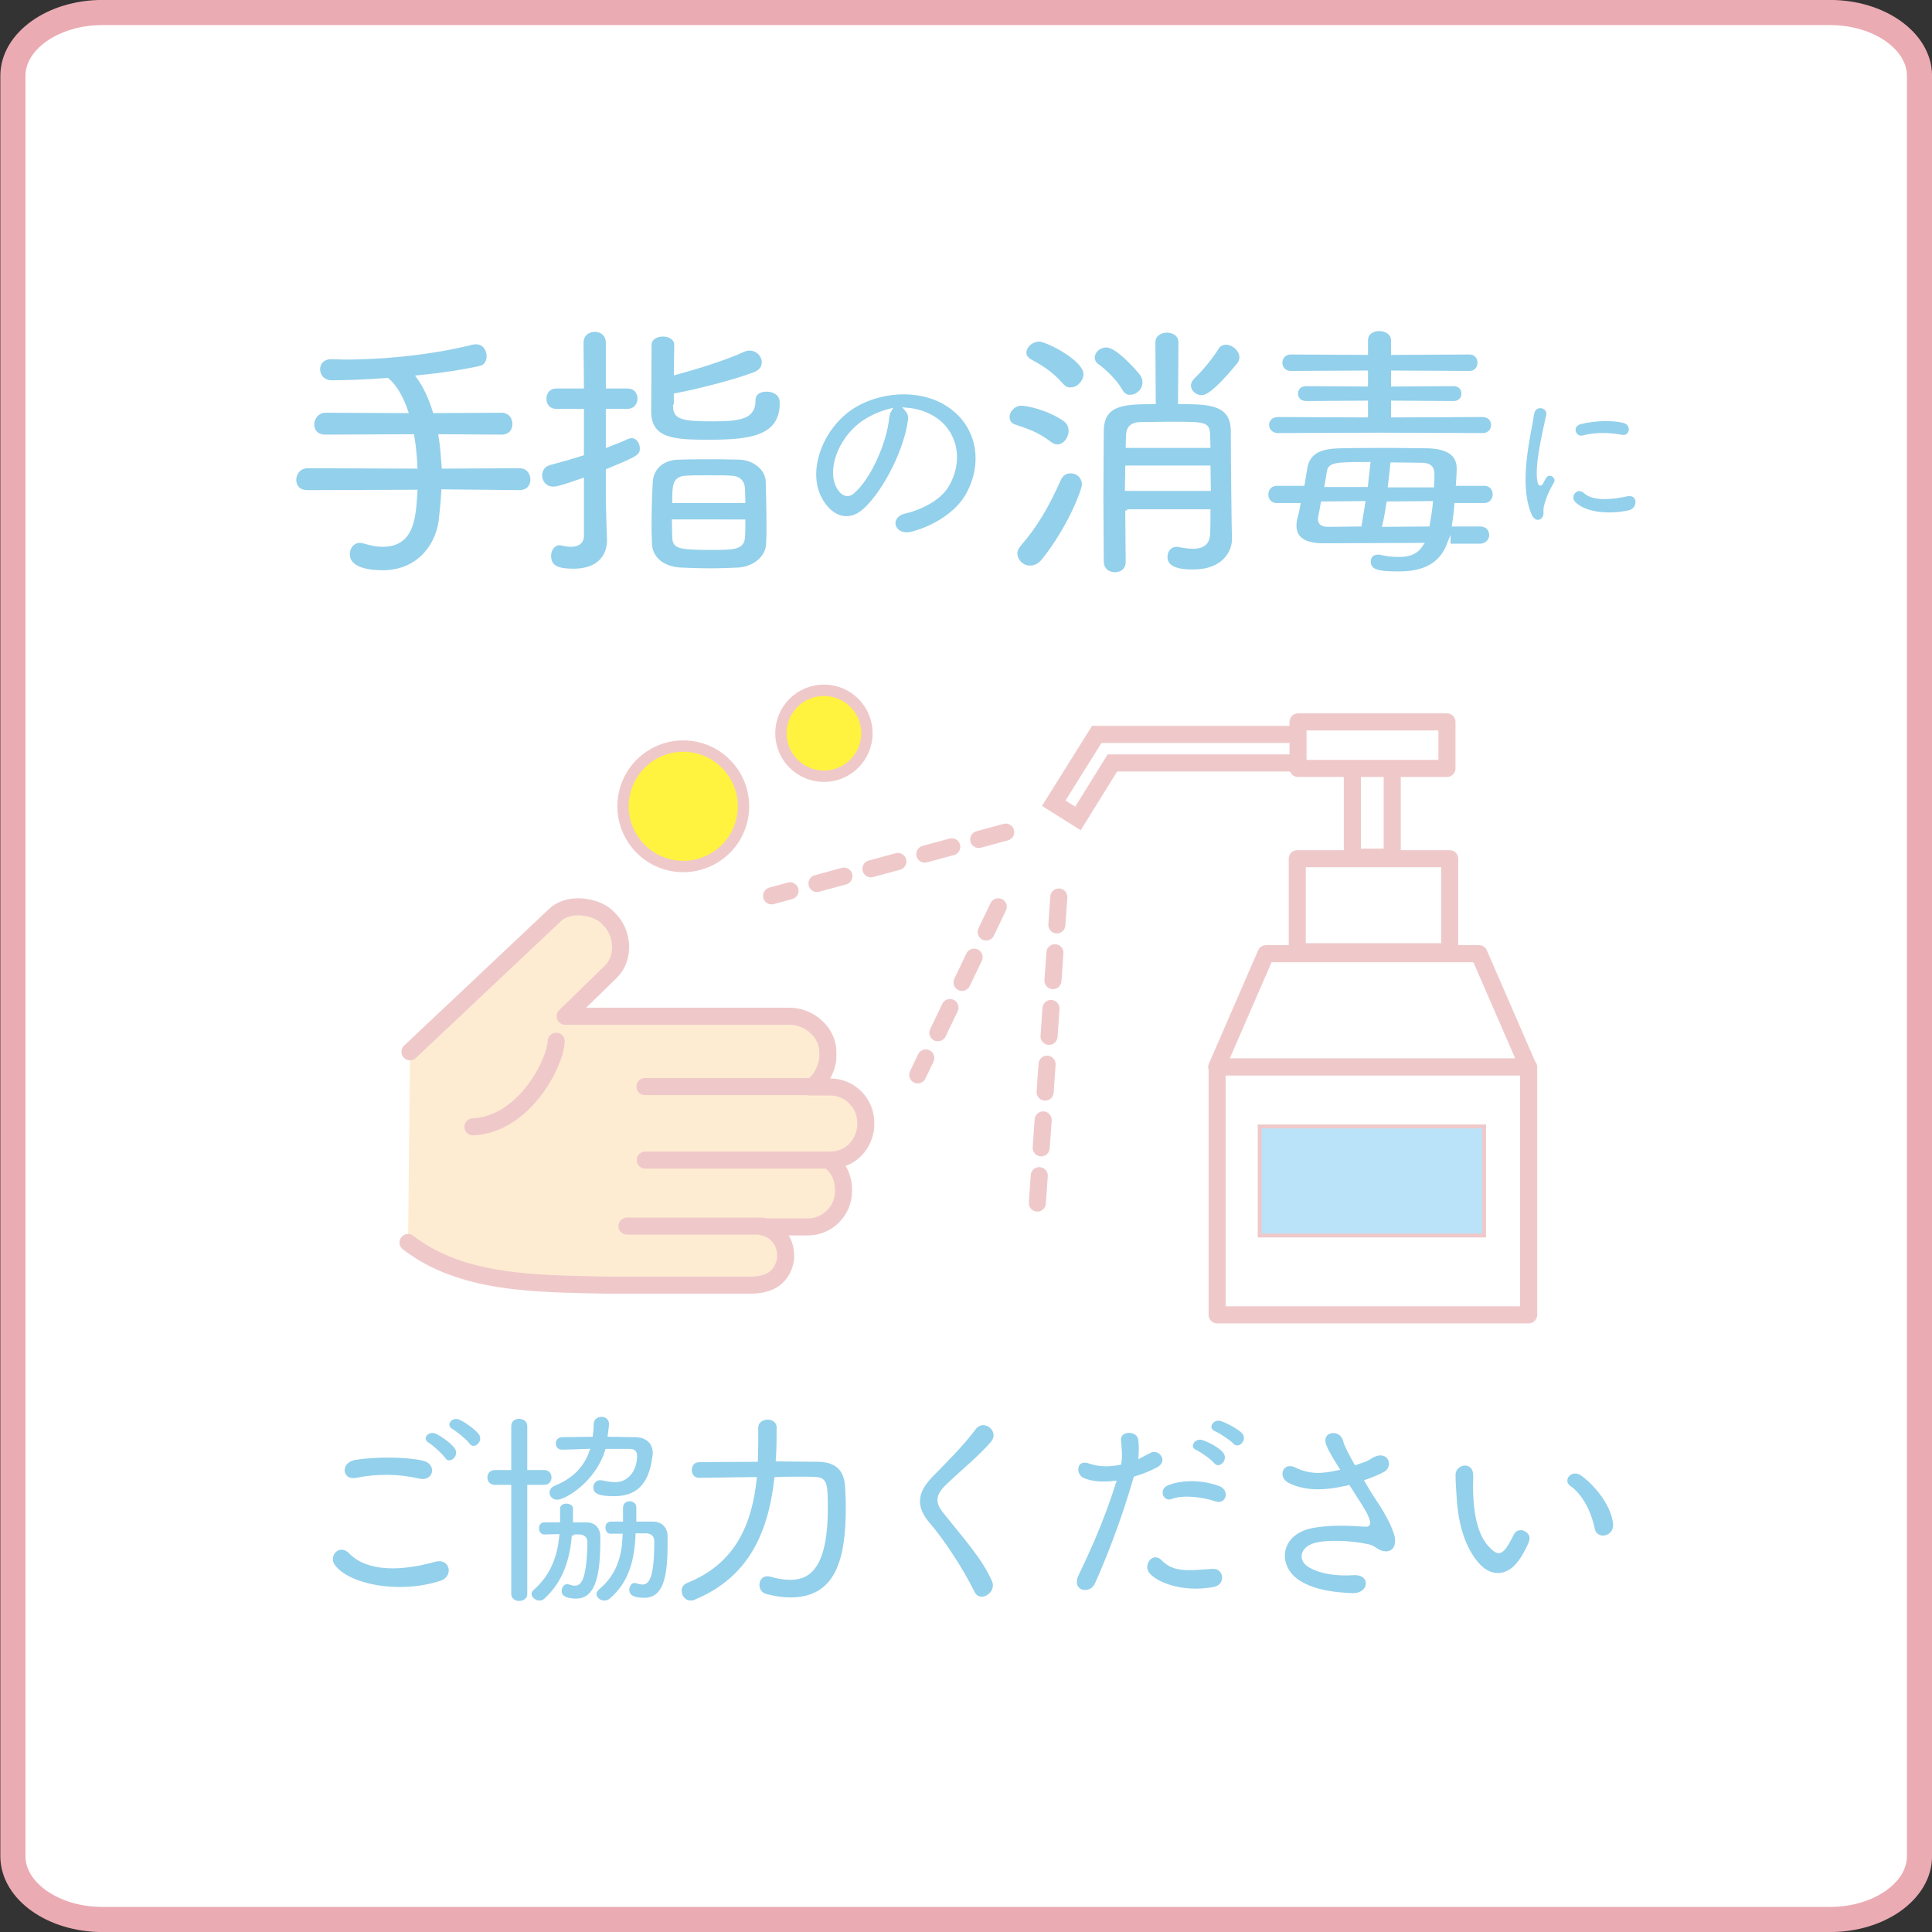 <?xml version="1.0" encoding="utf-8"?>
<!-- Generator: Adobe Illustrator 25.3.1, SVG Export Plug-In . SVG Version: 6.00 Build 0)  -->
<svg version="1.1" id="レイヤー_1" xmlns="http://www.w3.org/2000/svg" xmlns:xlink="http://www.w3.org/1999/xlink" x="0px"
	 y="0px" viewBox="0 0 494.3 494.3" style="enable-background:new 0 0 494.3 494.3;" xml:space="preserve">
<rect x="0" y="0" width="494.3" height="494.3" fill="#333333" stroke="none"/>
<style type="text/css">
	.st0{fill:#FFFFFF;}
	.st1{fill:none;stroke:#EBABB3;stroke-width:6.428;stroke-miterlimit:10;}
	.st2{fill:#93D0EB;stroke:#FFFFFF;stroke-miterlimit:10;}
	.st3{fill:#FFFFFF;stroke:#EFC9CA;stroke-width:4.372;stroke-linecap:round;stroke-linejoin:round;stroke-miterlimit:10;}
	.st4{fill:#FFFFFF;stroke:#EFC9CA;stroke-width:4.372;stroke-miterlimit:10;}
	
		.st5{fill:none;stroke:#EFC9CA;stroke-width:4.372;stroke-linecap:round;stroke-linejoin:round;stroke-miterlimit:10;stroke-dasharray:7.147;}
	.st6{fill:#BAE3F9;stroke:#EFC9CA;stroke-miterlimit:10;}
	.st7{fill:#FEECD2;stroke:#EFC9CA;stroke-miterlimit:10;}
	.st8{fill:none;stroke:#EFC9CA;stroke-width:4.372;stroke-linecap:round;stroke-linejoin:round;stroke-miterlimit:10;}
	.st9{fill:#FFF33F;stroke:#EFC9CA;stroke-width:1;stroke-miterlimit:10;}
	.st10{fill:none;stroke:#EFC9CA;stroke-width:2.915;stroke-linecap:round;stroke-linejoin:round;stroke-miterlimit:10;}
	.st11{fill:#FFF33F;stroke:#EFC9CA;stroke-width:1;stroke-miterlimit:9.999;}
	.st12{fill:none;stroke:#EFC9CA;stroke-width:2.914;stroke-linecap:round;stroke-linejoin:round;stroke-miterlimit:9.999;}
</style>
<g>
	<path class="st0" d="M491.1,474.9c0,8.9-10.3,16.2-22.9,16.2h-442c-12.6,0-22.9-7.3-22.9-16.2V19.4c0-8.9,10.3-16.2,22.9-16.2h442
		c12.6,0,22.9,7.3,22.9,16.2V474.9z"/>
	<path class="st1" d="M491.1,474.9c0,8.9-10.3,16.2-22.9,16.2h-442c-12.6,0-22.9-7.3-22.9-16.2V19.4c0-8.9,10.3-16.2,22.9-16.2h442
		c12.6,0,22.9,7.3,22.9,16.2V474.9z"/>
</g>
<g>
	<g>
		<g>
			<path class="st2" d="M113.4,125.7c-0.1,2.5-0.4,5.1-0.7,7.8c-1.1,7.1-6.4,12.9-14.8,12.9c-4.5,0-8.9-1.1-8.9-4.6
				c0-1.8,1.2-3.4,3.1-3.4c0.3,0,0.8,0.1,1.2,0.2c1.6,0.5,3.1,0.8,4.6,0.8c7.6,0,8-6.9,8.4-13.6l-27.6,0.1c-2.4,0-3.4-1.5-3.4-3.1
				c0-1.8,1.3-3.5,3.4-3.5l27.6,0.1c-0.1-2.7-0.4-5.3-0.8-7.8l-22.2,0.1c-2.4,0-3.4-1.5-3.4-3.1c0-1.7,1.3-3.5,3.4-3.5l20.6,0.1
				c-1.2-3.5-2.8-6.3-4.8-8c-5.5,0.4-10.6,0.6-14.2,0.6c-2.3,0-3.5-1.7-3.5-3.3s1.1-3.1,3.4-3.1h0.1c1,0,2,0.1,3.1,0.1
				c10.8,0,22.9-1.3,32.8-3.8c0.4-0.1,0.7-0.1,1-0.1c2.1,0,3.2,1.8,3.2,3.6c0,1.3-0.7,2.6-2.1,2.9c-3.9,0.9-9.7,1.8-15.8,2.4
				c1.5,2.1,3,5,4.1,8.7l17.1-0.1c2.2,0,3.3,1.7,3.3,3.4c0,1.6-1,3.2-3.3,3.2l-15.6-0.1c0.4,2.4,0.6,5.1,0.8,7.8l19.4-0.1
				c2.2,0,3.3,1.7,3.3,3.4c0,1.6-1,3.2-3.3,3.2L113.4,125.7z"/>
			<path class="st2" d="M148.9,122.9c-5.7,2-6.8,2.1-7.3,2.1c-2.2,0-3.4-1.7-3.4-3.4c0-1.3,0.8-2.7,2.4-3.1c2.7-0.7,5.5-1.5,8.3-2.4
				v-11h-6.6c-2,0-3-1.5-3-3.1c0-1.5,1-3.1,3-3.1h6.6l-0.1-11.2c0-2.2,1.7-3.3,3.4-3.3c1.7,0,3.3,1.1,3.3,3.3v11.2h5
				c2.1,0,3.1,1.5,3.1,3.1c0,1.5-1,3.1-3.1,3.1h-5v8.8c1.8-0.7,3.6-1.4,5.1-2.1c0.4-0.1,0.7-0.2,1-0.2c1.5,0,2.6,1.5,2.6,3.1
				c0,2.1-1,2.5-8.7,5.7v7.6c0,1.1,0.2,7.5,0.3,9.9c0,0.1,0,0.2,0,0.3c0,4.4-2.9,7.8-9,7.8c-3.7,0-6.3-0.6-6.3-3.8
				c0-1.6,1-3.2,2.7-3.2c0.2,0,0.4,0,0.6,0.1c0.6,0.1,1.5,0.3,2.2,0.3c1.5,0,2.9-0.5,2.9-2.3V122.9z M172.7,104
				c0,2.8,1.9,3.3,9.7,3.3c7.6,0,10.4-0.8,10.4-4.9c0-1.9,1.6-2.7,3.3-2.7c0.5,0,3.9,0.1,3.9,3.4c0,9-8.3,9.9-18.5,9.9
				c-8.6,0-15.4-0.1-15.4-7.8c0-4.1,0.1-13,0.1-16.9c0-1.8,1.7-2.7,3.4-2.7s3.4,0.9,3.4,2.6v0.1c0,1.9-0.1,4.5-0.1,7.1
				c5.5-1.5,12.9-3.8,17.4-5.9c0.5-0.2,1-0.3,1.5-0.3c2,0,3.6,1.7,3.6,3.5c0,1.3-0.7,2.4-2.6,3.1c-5.1,1.9-14.5,4.3-19.9,5.3v2.9
				H172.7z M189,145.7c-2.2,0.1-4.7,0.2-7.2,0.2c-2.8,0-5.6-0.1-7.8-0.2c-4.6-0.3-7.6-2.9-7.7-6.7c0-1.1-0.1-2.2-0.1-3.5
				c0-4.1,0.1-9,0.3-12c0.1-3.5,2.7-6.4,7.3-6.4c2.9-0.1,6.4-0.1,9.7-0.1c2.2,0,4.1,0.1,5.8,0.1c3.8,0.2,6.9,2.8,7.1,5.9
				c0.1,2.9,0.2,7.7,0.2,11.7c0,1.6,0,3.1-0.1,4.3C196.5,142.5,193.2,145.4,189,145.7z M172.4,133.4c0,1.6,0.1,3.1,0.1,4.1
				c0.1,2.2,0.8,2.7,9.2,2.7c5.9,0,8.3,0,8.4-2.8c0.1-1,0.1-2.4,0.1-4H172.4z M190.2,128.2c0-1.3-0.1-2.4-0.1-3.2
				c-0.1-1.7-1-2.7-3-2.8c-1.5-0.1-3.6-0.1-5.8-0.1s-4.3,0-5.7,0.1c-3.1,0.1-3.1,2.1-3.1,6H190.2z"/>
			<path class="st2" d="M232.8,107.5c-0.9,7.2-6,17.9-11.5,23c-4.4,4-9.1,1.8-11.6-3.1c-3.6-7,0.2-17.6,7.8-22.9
				c7-4.8,17.4-5.6,24.5-1.3c8.8,5.3,10.2,15.7,5.3,23.9c-2.7,4.4-8.2,7.9-13.9,9.4c-5,1.3-6.8-4.4-1.9-5.6c4.3-1,8.7-3.4,10.6-6.4
				c4-6.4,2.5-13.8-3.1-17.4c-2.2-1.4-4.6-2.1-7-2.3C232.6,105.5,233,106.4,232.8,107.5z M220.2,108.6c-5.3,4.1-8.1,11.6-5.7,16
				c0.9,1.6,2.3,2.5,3.7,1.2c4.3-3.7,8.2-12.8,8.8-18.9c0.1-0.7,0.2-1.3,0.5-1.8C224.9,105.8,222.3,107,220.2,108.6z"/>
			<path class="st2" d="M268.5,113.4c-3.1-2.4-5.9-3.3-8.9-4.3c-1.3-0.4-1.8-1.4-1.8-2.4c0-1.6,1.5-3.4,3.5-3.4c1.4,0,6.7,1,11.1,4
				c1.1,0.8,1.5,1.9,1.5,2.9c0,2-1.5,4-3.4,4C269.8,114.2,269.2,113.9,268.5,113.4z M263.5,145.2c-2,0-3.7-1.7-3.7-3.6
				c0-0.7,0.3-1.5,0.9-2.2c4.2-4.8,7.2-9.9,10.3-16.9c0.6-1.3,1.7-1.9,2.9-1.9c1.8,0,3.4,1.3,3.4,3.4c0,1.4-3.6,11-10.4,19.5
				C265.9,144.7,264.7,145.2,263.5,145.2z M271.6,98.5c-2.9-3.3-5.5-4.7-8-6.1c-1-0.6-1.5-1.3-1.5-2.1c0-1.7,1.7-3.4,3.8-3.4
				c1.9,0,11.8,4.9,11.8,8.8c0,2-1.8,3.9-3.7,3.9C273.1,99.7,272.3,99.3,271.6,98.5z M286.6,99.8c-1.3-2.4-4.4-5.2-5.7-6.1
				c-0.9-0.6-1.3-1.4-1.3-2.2c0-1.6,1.5-3.1,3.5-3.1c3,0,8.7,6.8,9.1,7.4c0.4,0.7,0.6,1.4,0.6,2c0,2.1-1.8,3.7-3.6,3.7
				C288.3,101.6,287.3,101.1,286.6,99.8z M288.4,130.6c0,5.1,0.1,9.9,0.1,13.1v0.1c0,2.1-1.6,3.1-3.2,3.1c-1.7,0-3.3-1-3.4-3.1
				c0-4.1-0.1-10.3-0.1-16.7c0-6.3,0.1-12.7,0.1-16.9c0.1-7.1,5.7-7.3,13.3-7.3l-0.1-15.2v-0.1c0-2,1.8-3,3.4-3c1.8,0,3.5,1,3.5,3
				v0.1l-0.1,15.2c7.3,0,13.4,0.1,13.5,7.3c0,6.6,0.2,25.6,0.3,27.6c0,0.1,0,0.1,0,0.1c0,3.5-2.7,8.3-10.4,8.3
				c-2.2,0-7.1-0.1-7.1-3.7c0-1.6,1-3.1,2.9-3.1c0.2,0,0.5,0,0.7,0.1c1,0.2,2.3,0.4,3.5,0.4c2,0,3.8-0.7,3.8-3.4
				c0.1-1.4,0.1-3.4,0.1-5.7h-20.8V130.6z M288.4,119.6c0,1.8-0.1,3.6-0.1,5.5h21c0-1.8-0.1-3.7-0.1-5.5H288.4z M309.2,114.1
				c0-1-0.1-2-0.1-2.9c-0.1-2.8-0.7-2.8-10.2-2.8c-2.6,0-5.2,0.1-7.4,0.1c-1.9,0.1-2.8,1-2.9,2.7c0,0.8-0.1,1.8-0.1,2.9H309.2z
				 M307.4,101.6c-1.7,0-3.2-1.4-3.2-3c0-0.7,0.4-1.5,1.1-2.2c2.1-2,4.7-5.2,5.9-7.2c0.6-1.1,1.5-1.5,2.5-1.5c1.9,0,3.9,1.8,3.9,3.7
				c0,0.6-0.2,1.3-0.7,1.9C310.4,101.2,308.4,101.6,307.4,101.6z"/>
			<path class="st2" d="M370.6,139.5c-2,5-6.2,7.2-12.7,7.2c-5.2,0-7.7-0.4-7.7-3.1c0-1.2,0.8-2.2,2.4-2.2c0.2,0,0.5,0,0.8,0.1
				c1.7,0.4,3.2,0.5,4.5,0.5c2.9,0,4.5-0.8,5.7-2.6l-25,0.1c-4.9,0-7.4-1.7-7.4-5c0-0.7,0.1-1.4,0.3-2.2c0.3-1,0.5-2,0.7-3.1h-5.5
				c-1.8,0-2.7-1.3-2.7-2.7c0-1.3,0.9-2.7,2.7-2.7h6.6c0.2-1.3,0.4-2.5,0.6-3.6c0.6-4.5,3.6-5.9,9-6c4.1-0.1,8.6-0.1,13.1-0.1
				c3.2,0,6.4,0.1,9.2,0.1c4.7,0.1,8,1.6,8,5.7c0,0.1,0,0.1,0,0.1c0,1.1-0.1,2.4-0.2,3.8h6.7c1.8,0,2.7,1.3,2.7,2.7
				c0,1.3-0.9,2.7-2.7,2.7h-7.1c-0.1,1.8-0.4,3.4-0.6,5h6.6c2,0,2.9,1.3,2.9,2.7c0,1.3-1,2.7-2.9,2.7h-8V139.5z M353.2,111.2
				l-26.2,0.1c-1.8,0-2.8-1.3-2.8-2.6s1-2.5,2.8-2.5l22.5,0.1V103l-15.3,0.1c-1.8,0-2.6-1.2-2.6-2.4s0.8-2.4,2.6-2.4l15.3,0.1v-3.1
				l-19.2,0.1c-1.8,0-2.7-1.3-2.7-2.6s0.9-2.6,2.7-2.6l19.2,0.1v-3.2c0-2,1.7-2.9,3.4-2.9c1.7,0,3.5,1,3.5,2.9v3.2l19.5-0.1
				c1.8,0,2.6,1.3,2.6,2.6s-0.8,2.6-2.6,2.6l-19.5-0.1v3.1l15.5-0.1c1.7,0,2.5,1.2,2.5,2.4s-0.8,2.4-2.5,2.4l-15.5-0.1v3.3l22.9-0.1
				c1.8,0,2.7,1.3,2.7,2.5c0,1.3-0.9,2.6-2.7,2.6L353.2,111.2z M338.4,128.8c-0.2,1.2-0.4,2.3-0.6,3.2c-0.1,0.3-0.1,0.6-0.1,0.8
				c0,1,0.6,1.5,2.2,1.5l8-0.1c0.3-1.8,0.6-3.6,0.9-5.5L338.4,128.8L338.4,128.8z M349.5,124.1c0.2-1.9,0.4-3.8,0.6-5.4
				c-9.3,0-9.9,0.2-10.2,2.4c-0.1,0.8-0.3,1.8-0.5,3H349.5z M355.2,128.8c-0.3,1.9-0.6,3.8-1,5.5l11.1-0.1c0.3-1.7,0.6-3.6,0.8-5.5
				L355.2,128.8L355.2,128.8z M366.4,124.1c0.1-1.1,0.1-2.1,0.1-2.9c0-1.7-1-2.3-2.7-2.3c-2.3,0-4.9-0.1-7.6-0.1
				c-0.1,1.6-0.4,3.5-0.6,5.4h10.8V124.1z"/>
			<path class="st2" d="M391.3,131.6c-3.4-8.3,0-20.7,0.7-25.7c0.5-3.1,4.5-2.2,4.1,0.3c-0.7,3.4-3.2,13.3-2.2,17.2
				c0.1,0.5,0.3,0.4,0.5,0c0.1-0.2,0.5-1,0.7-1.3c1.3-2.1,3.9,0,2.9,1.6c-1.6,2.7-2.2,4.7-2.5,5.9c-0.3,1.1,0.3,2.4-0.8,3.4
				C393.7,133.9,392.2,133.7,391.3,131.6z M402.6,128.7c-1.7-1.9,0.8-4.9,3-2.9c2.3,2.1,7.3,1.4,10.6,0.7c3.4-0.7,3.6,3.7,0.8,4.5
				C412.5,132.1,405.6,131.9,402.6,128.7z M405,111.9c-2.3,0.6-3.7-3.1-0.6-3.9c3.7-0.9,8.1-1,11-0.3s2.1,4.7-0.7,4
				C411.7,111.2,408.5,111,405,111.9z"/>
		</g>
		<g>
			<path class="st2" d="M85.2,400.6c-1.9-2.8,1.6-6.5,4.5-3.5c4.6,4.7,13.3,4.3,21.5,2c4.5-1.2,5.8,4.6,1.4,5.9
				C101.8,408.4,88.9,405.8,85.2,400.6z M91.2,378.6c-4.3,0.8-5-4.9-0.2-5.6c5.1-0.8,12.7-0.8,17.2,0.2s3.3,6.5-1,5.6
				C102.2,377.6,96.5,377.5,91.2,378.6z M113.5,373.3c-0.6-0.9-3-3.1-4-3.7c-2.6-1.5-0.1-4.4,2.3-3.2c1.4,0.7,3.9,2.4,4.9,3.8
				C118.5,372.7,115,375.6,113.5,373.3z M115.6,366.1c-2.6-1.4-0.2-4.5,2.2-3.3c1.4,0.6,3.9,2.4,5,3.7c1.9,2.4-1.5,5.4-3.1,3.1
				C119.1,368.7,116.6,366.7,115.6,366.1z"/>
			<path class="st2" d="M130.3,380.4h-3.6c-1.7,0-2.5-1.2-2.5-2.4s0.8-2.4,2.5-2.4h3.6v-10.7c0-1.6,1.2-2.4,2.5-2.4s2.6,0.8,2.6,2.4
				v10.7h3.8c1.6,0,2.4,1.2,2.4,2.4s-0.8,2.4-2.4,2.4h-3.8v27.4c0,1.5-1.3,2.3-2.6,2.3c-1.2,0-2.5-0.8-2.5-2.3V380.4z M146.8,392.9
				c-0.5,6-2.2,11.9-7.1,16.4c-0.5,0.5-1.1,0.7-1.7,0.7c-1.3,0-2.5-1.1-2.5-2.2c0-0.5,0.2-1,0.7-1.4c4.3-3.7,5.9-8.5,6.4-13.4
				c-1.2,0-2.4,0.1-3.3,0.1c-1.2,0-1.9-1-1.9-2.1c0-1,0.6-2,1.9-2h3.5v-3c0-1.2,1.1-1.8,2.1-1.8c1.1,0,2.2,0.6,2.2,1.8
				c0,0.6,0,1.3,0,2c0,0.3,0,0.6,0,1h3c2.5,0,4,1.8,4,4.2c0,7.2-0.3,16.3-6.7,16.3c-0.6,0-4.2,0-4.2-2.4c0-1.1,0.7-2.3,1.9-2.3
				c0.2,0,0.4,0.1,0.6,0.1c0.6,0.2,1,0.3,1.4,0.3c0.8,0,2.5-0.3,2.7-10.5c0-1.1-0.5-1.5-1.4-1.6h-1.6V392.9z M162.4,367.2
				c3.3,0,5.1,1.9,5.1,4.6c0,0.3,0,0.6-0.1,0.9c-0.9,7.9-4.9,10.6-10.2,10.6c-3.9,0-5.9-0.6-5.9-2.8c0-1.2,0.9-2.3,2.3-2.3
				c0.2,0,0.5,0.1,0.8,0.1c1.2,0.3,2.2,0.4,3.1,0.4c2.9,0,5-2.7,5-6.2c0-1-0.5-1.3-1.4-1.3c0,0,0,0-5.8,0c-2.6,8.4-10.5,13-12.7,13
				c-1.5,0-2.5-1.1-2.5-2.3c0-0.9,0.5-1.8,1.8-2.3c4.3-1.8,7-4.5,8.4-8.4c-1.9,0.1-6.2,0.2-6.4,0.2c-1.5,0-2.2-1-2.2-2.1
				s0.8-2.1,2.2-2.1c2.6,0,5-0.1,7.3-0.1c0.1-0.9,0.2-1.8,0.2-2.8c0-1.5,1.3-2.3,2.5-2.3s2.4,0.8,2.4,2.3c0,0.1,0,0.8-0.3,2.8
				L162.4,367.2L162.4,367.2z M163.1,392.9c-0.3,6.1-1.6,12.1-6.8,16.5c-0.5,0.4-1.1,0.6-1.7,0.6c-1.4,0-2.5-1.1-2.5-2.2
				c0-0.5,0.3-1,0.8-1.5c4.5-3.7,5.7-8.4,5.9-13.4h-2.5c-1.3,0-1.9-1-1.9-2.1c0-1,0.6-2,1.9-2h2.6v-3c0-1.5,1.1-2.2,2.2-2.2
				c1.1,0,2.2,0.7,2.2,2.1v0.1v3h3.8c2.5,0,4.2,1.8,4.2,4.2c0,0.7,0,1.5,0,2.2c0,8-1,14.1-6.5,14.1c-1.4,0-4.3-0.2-4.3-2.5
				c0-1.1,0.7-2.3,1.8-2.3c0.2,0,0.4,0.1,0.6,0.1c0.6,0.2,1.1,0.3,1.5,0.3c1,0,2.5-0.8,2.5-10.5c0-1.1-0.5-1.5-1.5-1.6h-2.3V392.9z"
				/>
			<path class="st2" d="M209.5,373.5c4,0.1,6.9,1.9,7.2,6.7c0.1,1.4,0.2,3.3,0.2,5.4c0,13-2.4,23.6-14.7,23.6c-1.9,0-4-0.3-6.3-0.9
				c-1.4-0.4-2.1-1.6-2.1-2.8c0-1.4,0.9-2.7,2.5-2.7c0.3,0,0.6,0,0.9,0.1c1.7,0.5,3.3,0.8,4.9,0.8c4,0,9.2-1.6,9.2-17.9
				c0-5.8-0.1-7.4-2.7-7.4c-1-0.1-2.4-0.1-4.2-0.1s-3.7,0-5.8,0.1c-1.5,13.3-6.3,25.4-20.6,31.3c-0.4,0.2-0.9,0.3-1.3,0.3
				c-1.7,0-2.8-1.5-2.8-3c0-1,0.5-2,1.8-2.5c12.2-4.9,16.2-14.9,17.4-26.1c-7.3,0.1-14.1,0.2-14.1,0.2h-0.1c-1.6,0-2.4-1.2-2.4-2.5
				s0.8-2.5,2.4-2.5c0,0,7-0.1,14.5-0.1c0.1-2.6,0.1-5.4,0.1-8.1v-0.1c0-1.7,1.5-2.6,2.9-2.6s2.8,0.9,2.8,2.5c0,2.8,0,5.5-0.2,8.2
				L209.5,373.5L209.5,373.5z"/>
			<path class="st2" d="M248.9,407.5c-3.1-6.2-7.7-13.2-11.4-17.5c-3.6-4.2-3.6-8,0.6-12.4c3.7-3.8,7.8-7.8,11.1-12.2
				c2.5-3.3,7.3,0.5,4.8,3.7c-2.7,3.3-8.4,8-11.8,11.3c-2.3,2.3-2.4,3.9-0.6,6.2c5.4,6.8,10,11.8,12.6,17.6
				C255.9,407.8,250.6,411,248.9,407.5z"/>
			<path class="st2" d="M280.6,405.3c-1.6,3.6-7.3,2.1-5.1-2.5c2.3-4.8,6.2-13,9.5-23.4c-2.9,0.3-5.6,0.2-7.9-0.8
				c-2.8-1.2-2.2-6.1,1.8-4.6c2.3,0.8,4.9,0.8,7.5,0.3c0.3-2,0.1-3.5-0.1-5.8c-0.2-3.1,4.9-3.2,5.4-0.3c0.2,1.3,0.2,2.8,0.1,4.3
				c0.8-0.4,1.4-0.8,2.1-1.1c2.8-1.8,6.2,2.6,2.1,4.6c-1.5,0.8-3.5,1.6-5.5,2.2C287.1,389.9,283.3,399.3,280.6,405.3z M293.8,402.9
				c-2.3-2.6,1-6.9,3.8-4c2.8,2.8,6,2.5,12.4,2c3.9-0.3,4.3,4.9,0.7,5.6C302.8,408,296.1,405.5,293.8,402.9z M299.9,384
				c-2.8,1-4.5-3.4-0.9-4.6c2.8-1,7.7-1.6,13,0.3c3.6,1.3,2.2,6-1.2,4.9C307.6,383.5,302.7,382.9,299.9,384z M306,371.5
				c-2.8-1.1-0.6-4.4,1.9-3.5c1.5,0.5,4.2,1.9,5.3,3.2c2.1,2.3-1.1,5.6-2.9,3.5C309.6,373.8,307,372,306,371.5z M310.8,366.7
				c-2.8-1.1-0.8-4.4,1.7-3.6c1.5,0.5,4.2,1.9,5.5,3.1c2.2,2.2-0.9,5.5-2.8,3.5C314.5,368.9,311.9,367.2,310.8,366.7z"/>
			<path class="st2" d="M353.4,384.9c1,1.5,3.7,6.1,4,8.7c0.4,3.8-2.8,4.8-5.6,2.8c-0.7-0.5-1.5-0.8-2.2-0.9
				c-4.3-0.9-10.3-1.1-13.3-0.2c-3,0.9-3.9,3.7-1.1,5.3c2.7,1.6,6.9,2.2,11.2,1.9c5-0.2,4.6,5.8-0.5,5.6c-5-0.2-9.7-0.9-13.5-3.2
				c-6.3-3.9-5.6-12.6,3.1-14.4c5.1-1,10.4-0.6,13.7-0.4c0.8,0.1,1-0.2,0.8-0.9c-0.1-0.4-0.5-1.6-1.4-3c-1-1.7-2.3-3.6-3.6-5.7
				c-0.4,0.1-0.7,0.2-1,0.2c-6.2,1.4-10.9,1-14.6-0.9c-3.3-1.7-1.7-6.6,2.2-4.8c3.5,1.7,6.4,1.6,10.5,0.7c-1.3-2.1-2.5-4-3.1-5.5
				c-2-4.4,4-5.6,5.1-1.7c0.3,1.2,1.4,3.3,2.8,5.8c0.8-0.3,1.5-0.5,2.3-0.8s1.2-0.7,2-1.1c4.4-2.2,6.3,3,3,4.7
				c-1.4,0.7-3,1.4-4.5,1.9C350.9,381.1,352.2,383.1,353.4,384.9z"/>
			<path class="st2" d="M378.3,400.6c-3.9-4.2-5.7-10.5-6.1-17.3c-0.2-3.1-0.3-4-0.3-6c0.1-3.4,5.3-4.1,5.5-0.1
				c0.1,2.1-0.1,2.2,0,4.7c0.2,5.7,1.2,11,4.3,13.9c1.4,1.4,2.1,1.5,3.3-0.1c0.6-0.9,1.4-2.3,1.8-3.2c1.5-3.1,5.9-0.9,4.9,1.9
				c-0.5,1.5-1.5,3.2-2.1,4.2C386.1,404.3,381.3,403.8,378.3,400.6z M407.5,391.1c-0.9-4.3-3.1-8.5-6-10.5c-2.6-1.8,0.3-5.8,3.6-3.3
				c3.8,2.9,7.6,7.9,8.1,12.5C413.6,393.7,408.2,394.8,407.5,391.1z"/>
		</g>
	</g>
	<g>
		<g>
			<g>
				<g>
					<rect x="331.9" y="219.7" class="st3" width="39" height="23.8"/>
					<polygon class="st3" points="311.3,273 391,273 378.4,244 323.9,244 					"/>
					<rect x="311.4" y="273" class="st3" width="79.7" height="63.4"/>
					<polygon class="st4" points="275.8,209.4 269.6,205.5 280.6,187.9 336.2,187.9 336.2,195.2 284.6,195.2 					"/>
					<rect x="346" y="195.9" class="st4" width="10.2" height="23.4"/>
					<rect x="332.1" y="184.7" class="st3" width="38.1" height="11.9"/>
				</g>
				<g>
					<line class="st5" x1="270.9" y1="229.5" x2="265.4" y2="307.8"/>
					<line class="st5" x1="257.3" y1="212.9" x2="197.4" y2="229.2"/>
					<line class="st5" x1="255.4" y1="232" x2="234.8" y2="275"/>
				</g>
			</g>
			<rect x="322.3" y="288.2" class="st6" width="57.4" height="27.9"/>
		</g>
		<g>
			<path class="st7" d="M104.9,269.1l36.9-34.8c3.5-3.6,10.5-2.5,13.4,0.2l0.6,0.6c3.6,3.5,4.1,9.8,0.6,13.4L144.6,260H202
				c5,0,9.8,4.1,9.8,9.1v1.4c0,2.6-2.2,6.9-4.5,7.6h5.1c5,0,9.1,4.1,9.1,9.1v0.7c0,3-2.4,9-9.5,8.9c2.3,1.6,3.8,4.3,3.8,7.4v0.6
				c0,5-4.1,9.1-9.1,9.1h-11.6c4,0.9,5.9,4,5.9,7.4v0.8c-1,5.7-5.4,6.7-9,6.7h-36.9c-17.8-0.4-36.9-0.2-50.7-10.9"/>
			<path class="st8" d="M104.9,269.1l36.9-34.8c3.5-3.6,10.5-2.5,13.4,0.2l0.6,0.6c3.6,3.5,4.1,9.8,0.6,13.4L144.6,260H202
				c5,0,9.8,4.1,9.8,9.1v1.4c0,2.6-2.2,6.9-4.5,7.6h5.1c5,0,9.1,4.1,9.1,9.1v0.7c0,3-2.4,9-9.5,8.9c2.3,1.6,3.8,4.3,3.8,7.4v0.6
				c0,5-4.1,9.1-9.1,9.1h-11.6c4,0.9,5.9,4,5.9,7.4v0.8c-1,5.7-5.4,6.7-9,6.7h-36.9c-17.8-0.4-36.9-0.2-50.7-10.9"/>
			<line class="st8" x1="207.2" y1="278" x2="165" y2="278"/>
			<line class="st8" x1="195" y1="313.7" x2="160.4" y2="313.7"/>
			<line class="st8" x1="211.9" y1="296.8" x2="165.1" y2="296.8"/>
			<path class="st8" d="M142.3,266.4c-0.2,5.6-8.2,21.3-21.3,21.9"/>
		</g>
		<g>
			
				<ellipse transform="matrix(0.244 -0.97 0.97 0.244 -67.948 325.509)" class="st9" cx="174.8" cy="206.3" rx="15.4" ry="15.4"/>
			
				<ellipse transform="matrix(0.244 -0.97 0.97 0.244 -67.948 325.509)" class="st10" cx="174.8" cy="206.3" rx="15.4" ry="15.4"/>
		</g>
		<g>
			<ellipse class="st11" cx="210.8" cy="187.6" rx="11" ry="11"/>
			<ellipse class="st12" cx="210.8" cy="187.6" rx="11" ry="11"/>
		</g>
	</g>
</g>
</svg>
